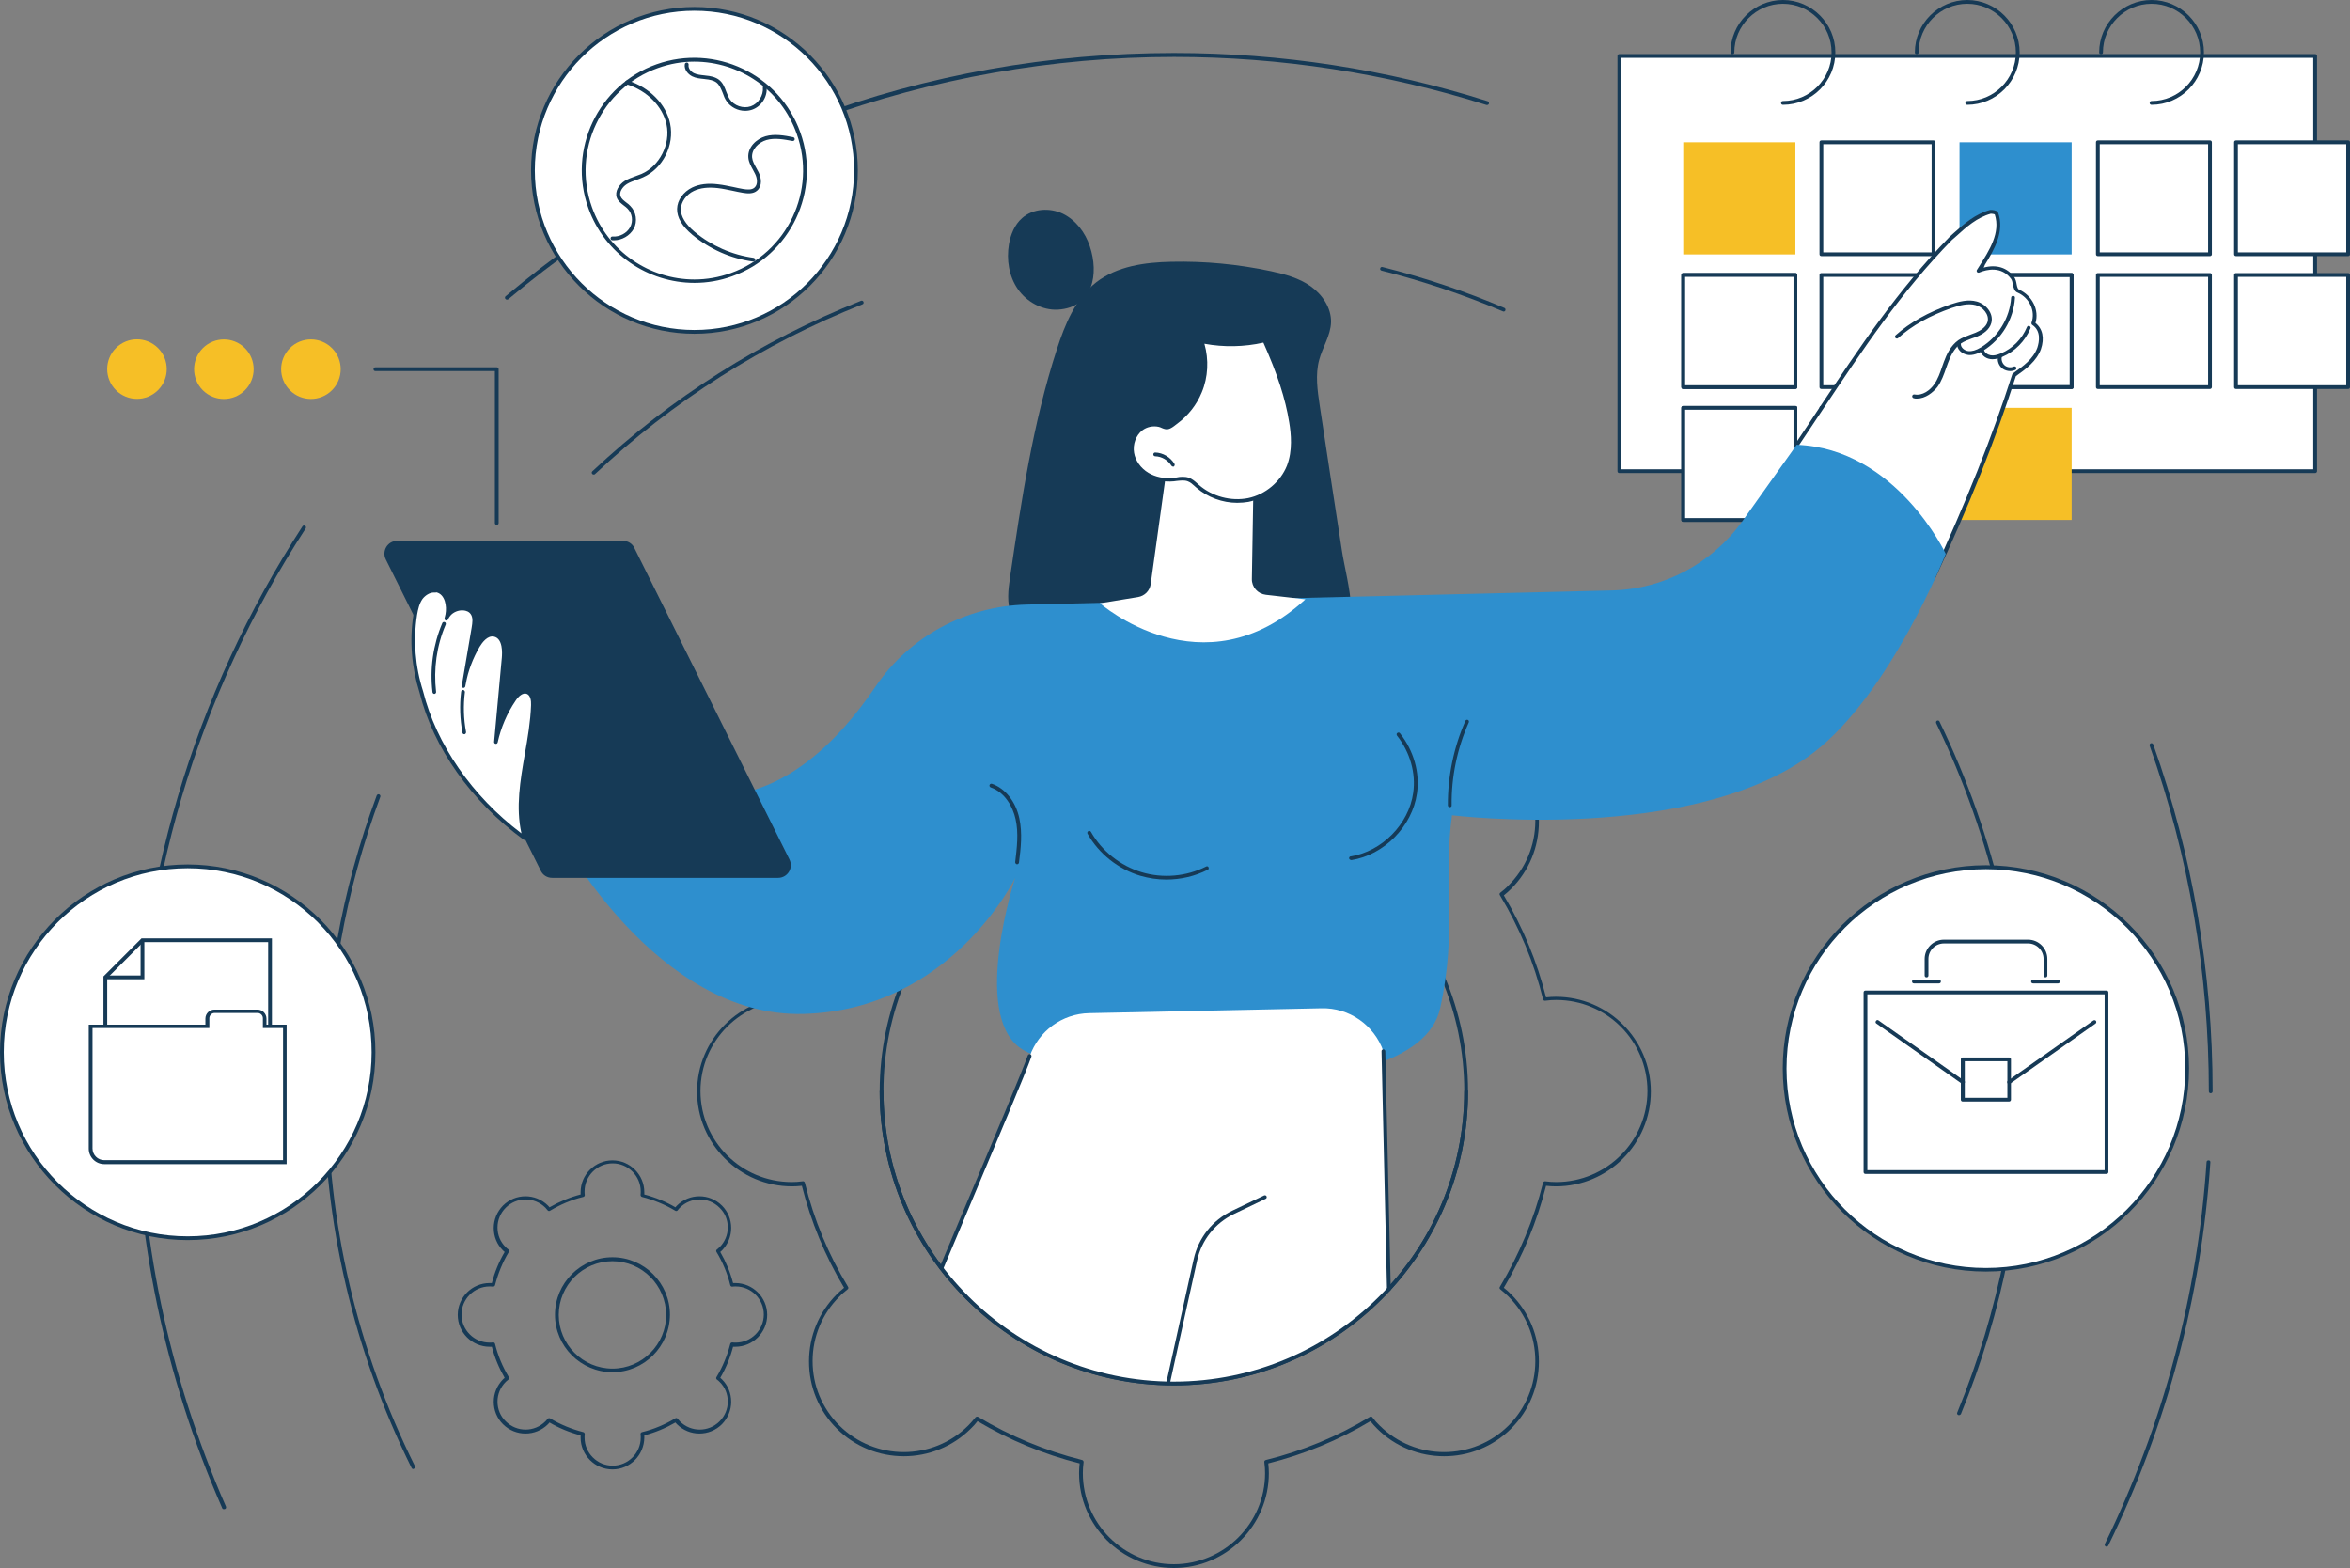<?xml version="1.0" encoding="utf-8"?>
<!-- Generator: Adobe Illustrator 23.0.6, SVG Export Plug-In . SVG Version: 6.00 Build 0)  -->
<svg version="1.1" xmlns="http://www.w3.org/2000/svg" xmlns:xlink="http://www.w3.org/1999/xlink" x="0px" y="0px"
	 viewBox="0 0 1247 832" style="enable-background:new 0 0 1247 832;" xml:space="preserve">
<rect x="0" y="0" width="1247" height="832" fill="#808080" stroke="none"/>
<style type="text/css">
	.st0{fill:#163A56;}
	.st1{fill:#F6BF26;}
	.st2{fill:#FFFFFF;}
	.st3{fill:#2E8FCE;}
</style>
<g id="Background">
</g>
<g id="Illustration">
	<g id="Discipline">
		<path class="st0" d="M325,779.7c-9.3,0-16.9-7.6-16.9-16.9c0-0.4,0-0.8,0-1.2c-5.8-1.5-11.4-3.8-16.5-6.8
			c-0.3,0.3-0.5,0.6-0.8,0.9c-6.6,6.6-17.3,6.6-23.9,0c-3.2-3.2-4.9-7.4-4.9-11.9c0-4.5,1.8-8.7,4.9-11.9c0.3-0.3,0.5-0.5,0.9-0.8
			c-3-5.2-5.3-10.7-6.8-16.5c-0.4,0-0.8,0-1.2,0c-9.3,0-16.9-7.6-16.9-16.9c0-9.3,7.6-16.9,16.9-16.9c0.4,0,0.8,0,1.2,0
			c1.5-5.8,3.8-11.4,6.8-16.5c-0.3-0.3-0.6-0.5-0.9-0.8c-3.2-3.2-4.9-7.4-4.9-11.9c0-4.5,1.8-8.7,4.9-11.9c6.6-6.6,17.3-6.6,23.9,0
			c0.3,0.3,0.5,0.5,0.8,0.9c5.2-3,10.7-5.3,16.5-6.8c0-0.4,0-0.8,0-1.2c0-9.3,7.6-16.9,16.9-16.9c9.3,0,16.9,7.6,16.9,16.9
			c0,0.4,0,0.8,0,1.2c5.8,1.5,11.4,3.8,16.5,6.8c0.3-0.3,0.5-0.6,0.8-0.9c6.6-6.6,17.3-6.6,23.9,0c3.2,3.2,4.9,7.4,4.9,11.9
			c0,4.5-1.8,8.7-4.9,11.9c-0.3,0.3-0.5,0.5-0.9,0.8c3,5.2,5.3,10.7,6.8,16.5c0.4,0,0.8,0,1.2,0c9.3,0,16.9,7.6,16.9,16.9
			c0,9.3-7.6,16.9-16.9,16.9c-0.4,0-0.8,0-1.2,0c-1.5,5.8-3.8,11.4-6.8,16.5c0.3,0.3,0.6,0.5,0.9,0.8c3.2,3.2,4.9,7.4,4.9,11.9
			c0,4.5-1.8,8.7-4.9,11.9c-6.6,6.6-17.3,6.6-23.9,0c-0.3-0.3-0.5-0.5-0.8-0.9c-5.2,3-10.7,5.3-16.5,6.8c0,0.4,0,0.8,0,1.2
			C341.8,772.1,334.3,779.7,325,779.7z M291.4,752.5c0.2,0,0.4,0,0.5,0.1c5.5,3.3,11.4,5.7,17.6,7.3c0.5,0.1,0.8,0.6,0.8,1.1
			c-0.1,0.7-0.1,1.3-0.1,1.8c0,8.2,6.7,14.9,14.9,14.9c8.2,0,14.9-6.7,14.9-14.9c0-0.5,0-1.1-0.1-1.8c-0.1-0.5,0.3-1,0.8-1.1
			c6.2-1.5,12.1-4,17.6-7.3c0.4-0.3,1-0.2,1.3,0.2c0.4,0.5,0.8,1,1.2,1.4c5.8,5.8,15.2,5.8,21,0c2.8-2.8,4.4-6.5,4.4-10.5
			c0-4-1.5-7.7-4.4-10.5c-0.4-0.4-0.8-0.8-1.4-1.2c-0.4-0.3-0.5-0.9-0.2-1.3c3.3-5.5,5.7-11.4,7.3-17.6c0.1-0.5,0.6-0.8,1.1-0.8
			c0.7,0.1,1.3,0.1,1.8,0.1c8.2,0,14.9-6.7,14.9-14.9c0-8.2-6.7-14.9-14.9-14.9c-0.5,0-1.1,0-1.8,0.1c-0.5,0.1-1-0.3-1.1-0.8
			c-1.5-6.2-4-12.1-7.3-17.6c-0.3-0.4-0.2-1,0.2-1.3c0.5-0.4,1-0.8,1.4-1.2c2.8-2.8,4.4-6.5,4.4-10.5c0-4-1.5-7.7-4.4-10.5
			c-5.8-5.8-15.2-5.8-21,0c-0.4,0.4-0.8,0.8-1.2,1.4c-0.3,0.4-0.9,0.5-1.3,0.2c-5.5-3.3-11.4-5.7-17.6-7.3c-0.5-0.1-0.8-0.6-0.8-1.1
			c0.1-0.7,0.1-1.3,0.1-1.8c0-8.2-6.7-14.9-14.9-14.9c-8.2,0-14.9,6.7-14.9,14.9c0,0.5,0,1.1,0.1,1.8c0.1,0.5-0.3,1-0.8,1.1
			c-6.2,1.5-12.1,4-17.6,7.3c-0.4,0.3-1,0.2-1.3-0.2c-0.4-0.5-0.8-1-1.2-1.4c-5.8-5.8-15.2-5.8-21,0c-2.8,2.8-4.4,6.5-4.4,10.5
			c0,4,1.5,7.7,4.4,10.5c0.4,0.4,0.8,0.8,1.4,1.2c0.4,0.3,0.5,0.9,0.2,1.3c-3.3,5.5-5.7,11.4-7.3,17.6c-0.1,0.5-0.6,0.8-1.1,0.8
			c-0.7-0.1-1.3-0.1-1.8-0.1c-8.2,0-14.9,6.7-14.9,14.9c0,8.2,6.7,14.9,14.9,14.9c0.5,0,1.1,0,1.8-0.1c0.5-0.1,1,0.3,1.1,0.8
			c1.5,6.2,4,12.1,7.3,17.6c0.3,0.4,0.2,1-0.2,1.3c-0.5,0.4-1,0.8-1.4,1.2c-2.8,2.8-4.4,6.5-4.4,10.5c0,4,1.5,7.7,4.4,10.5
			c5.8,5.8,15.2,5.8,21,0c0.4-0.4,0.8-0.8,1.2-1.4C290.8,752.6,291.1,752.5,291.4,752.5z M325,728.1c-16.8,0-30.5-13.7-30.5-30.5
			c0-16.8,13.7-30.5,30.5-30.5c16.8,0,30.5,13.7,30.5,30.5C355.4,714.5,341.8,728.1,325,728.1z M325,669.2
			c-15.7,0-28.5,12.8-28.5,28.5c0,15.7,12.8,28.5,28.5,28.5c15.7,0,28.5-12.8,28.5-28.5C353.4,682,340.7,669.2,325,669.2z"/>
		<g>
			<g>
				<path class="st0" d="M263.6,278.5c-0.6,0-1-0.4-1-1v-80.6h-63.4c-0.6,0-1-0.4-1-1c0-0.6,0.4-1,1-1h64.4c0.6,0,1,0.4,1,1v81.6
					C264.6,278.1,264.2,278.5,263.6,278.5z"/>
			</g>
			<g>
				
					<ellipse transform="matrix(0.707 -0.707 0.707 0.707 -117.215 108.742)" class="st1" cx="72.7" cy="195.9" rx="15.8" ry="15.8"/>
				
					<ellipse transform="matrix(0.707 -0.707 0.707 0.707 -103.691 141.393)" class="st1" cx="118.8" cy="195.9" rx="15.8" ry="15.8"/>
				
					<ellipse transform="matrix(0.707 -0.707 0.707 0.707 -90.167 174.043)" class="st1" cx="165" cy="195.9" rx="15.8" ry="15.8"/>
			</g>
		</g>
		<g>
			<path class="st0" d="M1039.5,750.9c-0.1,0-0.3,0-0.4-0.1c-0.5-0.2-0.8-0.8-0.5-1.3c22.2-54.1,33.5-111.4,33.5-170.4
				c0-68.5-15-134.2-44.7-195.4c-0.2-0.5,0-1.1,0.5-1.3c0.5-0.2,1.1,0,1.3,0.5c29.8,61.5,44.9,127.5,44.9,196.3
				c0,59.2-11.3,116.8-33.6,171.2C1040.3,750.6,1039.9,750.9,1039.5,750.9z"/>
			<path class="st0" d="M797.9,165.3c-0.1,0-0.3,0-0.4-0.1c-20.8-8.8-42.5-16.1-64.4-21.6c-0.5-0.1-0.9-0.7-0.7-1.2
				c0.1-0.5,0.7-0.9,1.2-0.7c22,5.5,43.8,12.8,64.7,21.7c0.5,0.2,0.7,0.8,0.5,1.3C798.7,165.1,798.3,165.3,797.9,165.3z"/>
			<path class="st0" d="M315,251.8c-0.3,0-0.5-0.1-0.7-0.3c-0.4-0.4-0.4-1,0-1.4C356,211,404,180.6,456.9,159.6
				c0.5-0.2,1.1,0,1.3,0.6c0.2,0.5,0,1.1-0.6,1.3c-52.7,20.9-100.4,51.2-141.9,90.1C315.5,251.8,315.3,251.8,315,251.8z"/>
			<path class="st0" d="M219.3,779.5c-0.4,0-0.7-0.2-0.9-0.6c-30.9-62.4-46.6-129.7-46.6-199.8c0-54,9.4-106.8,28.1-157
				c0.2-0.5,0.8-0.8,1.3-0.6c0.5,0.2,0.8,0.8,0.6,1.3c-18.5,49.9-28,102.5-28,156.3c0,69.9,15.6,136.8,46.4,198.9
				c0.2,0.5,0,1.1-0.5,1.3C219.6,779.4,219.4,779.5,219.3,779.5z"/>
			<path class="st0" d="M269,159c-0.3,0-0.6-0.1-0.8-0.4c-0.4-0.4-0.3-1.1,0.1-1.4C317,116.3,371.7,84.4,431,62.4
				c61.3-22.8,125.9-34.3,192-34.3c56.8,0,112.8,8.6,166.4,25.6c0.5,0.2,0.8,0.7,0.7,1.3c-0.2,0.5-0.7,0.8-1.3,0.7
				c-53.4-16.9-109.2-25.5-165.8-25.5c-129.1,0-254.6,45.7-353.3,128.6C269.5,158.9,269.3,159,269,159z"/>
			<path class="st0" d="M118.8,800.8c-0.4,0-0.8-0.2-0.9-0.6C87.3,730.3,71.8,656,71.8,579.1c0-106.9,30.7-210.6,88.7-299.8
				c0.3-0.5,0.9-0.6,1.4-0.3c0.5,0.3,0.6,0.9,0.3,1.4c-57.8,88.9-88.3,192.2-88.3,298.7c0,76.6,15.5,150.7,46,220.3
				c0.2,0.5,0,1.1-0.5,1.3C119.1,800.7,119,800.8,118.8,800.8z"/>
			<path class="st0" d="M1117.8,820.7c-0.1,0-0.3,0-0.4-0.1c-0.5-0.2-0.7-0.8-0.5-1.3c31-63.6,49.2-131.8,54-202.7
				c0-0.6,0.5-0.9,1.1-0.9c0.6,0,1,0.5,0.9,1.1c-4.8,71.1-23,139.6-54.2,203.4C1118.5,820.5,1118.2,820.7,1117.8,820.7z"/>
			<path class="st0" d="M1173.1,580.1c-0.6,0-1-0.4-1-1c0-62.9-10.6-124.7-31.4-183.4c-0.2-0.5,0.1-1.1,0.6-1.3
				c0.5-0.2,1.1,0.1,1.3,0.6c20.9,59,31.5,120.9,31.5,184.1C1174.1,579.6,1173.7,580.1,1173.1,580.1z"/>
		</g>
		<g>
			<g>
				<circle class="st2" cx="368.5" cy="90.4" r="85.7"/>
				<path class="st0" d="M368.5,177.1c-47.8,0-86.7-38.9-86.7-86.7s38.9-86.7,86.7-86.7c47.8,0,86.7,38.9,86.7,86.7
					S416.3,177.1,368.5,177.1z M368.5,5.7c-46.7,0-84.7,38-84.7,84.7c0,46.7,38,84.7,84.7,84.7c46.7,0,84.7-38,84.7-84.7
					C453.2,43.7,415.2,5.7,368.5,5.7z"/>
			</g>
			<g>
				<g>
					
						<ellipse transform="matrix(0.286 -0.958 0.958 0.286 176.596 417.712)" class="st2" cx="368.5" cy="90.4" rx="58.7" ry="58.7"/>
					<path class="st0" d="M368.5,150.1c-24.6,0-47.6-15.3-56.3-39.7c-11.1-31,5.2-65.3,36.2-76.3c31-11,65.3,5.2,76.3,36.2
						c11.1,31-5.2,65.3-36.2,76.3C381.9,149,375.2,150.1,368.5,150.1z M368.4,32.7c-6.4,0-12.9,1.1-19.3,3.4
						c-30,10.7-45.7,43.8-35,73.8c8.4,23.6,30.7,38.4,54.4,38.4c6.4,0,12.9-1.1,19.3-3.4c30-10.7,45.7-43.8,35-73.8
						C414.5,47.4,392.2,32.7,368.4,32.7z"/>
				</g>
				<path class="st0" d="M325.8,127.5c-0.3,0-0.6,0-0.9,0c-0.5,0-1-0.5-0.9-1.1c0-0.5,0.5-1,1.1-0.9c3.7,0.3,7.6-1.8,9.3-5
					c1.7-3.2,1.1-7.3-1.4-9.8c-0.6-0.6-1.2-1.1-1.9-1.6c-1.5-1.2-3.1-2.3-3.8-4.2c-1.2-3.3,1.2-7,4.2-8.9c1.8-1.1,3.8-1.8,5.7-2.5
					c1.1-0.4,2.2-0.8,3.2-1.2c9.6-4.2,15.5-15.8,13.3-26.2c-2-9.6-10.3-18-21.2-21.4c-0.5-0.2-0.8-0.7-0.7-1.3
					c0.2-0.5,0.7-0.8,1.3-0.7c11.5,3.6,20.4,12.6,22.5,22.9c2.4,11.4-3.9,23.9-14.4,28.5c-1.1,0.5-2.2,0.9-3.3,1.3
					c-1.9,0.7-3.7,1.3-5.3,2.3c-2.2,1.4-4.2,4.2-3.3,6.5c0.5,1.3,1.8,2.3,3.1,3.3c0.7,0.5,1.5,1.1,2.1,1.8c3.1,3.1,3.9,8.2,1.8,12.1
					C334.2,125.1,330,127.5,325.8,127.5z"/>
				<path class="st0" d="M399.7,138.8c0,0-0.1,0-0.1,0c-11.8-1.6-23-6.6-32.2-14.2c-5.5-4.6-8.2-9.2-8.1-13.8c0.1-4.6,3.3-9,8-11.3
					c3.7-1.8,8.3-2.4,13.8-1.7c2.7,0.3,5.4,0.9,7.9,1.4c1.8,0.4,3.6,0.8,5.4,1.1c2,0.3,4.5,0.6,6-0.8c1.8-1.6,1.5-4.8,0.3-7.2
					c-0.4-0.8-0.8-1.5-1.2-2.3c-1.1-2-2.2-4-2.4-6.3c-0.5-5.6,4.3-10,9.1-11.4c4.9-1.4,10.2-0.4,14.7,0.5c0.5,0.1,0.9,0.6,0.8,1.2
					c-0.1,0.5-0.6,0.9-1.2,0.8c-4.4-0.8-9.3-1.8-13.8-0.5c-4.1,1.2-8,4.9-7.6,9.3c0.2,1.9,1.2,3.7,2.2,5.5c0.4,0.8,0.9,1.6,1.3,2.4
					c1.4,2.9,2,7.1-0.8,9.6c-2.1,1.9-5.2,1.6-7.6,1.2c-1.8-0.3-3.7-0.7-5.5-1.1c-2.5-0.5-5.2-1.1-7.8-1.4c-5.1-0.6-9.3-0.1-12.7,1.5
					c-4,1.9-6.8,5.8-6.9,9.6c-0.1,3.9,2.4,8,7.4,12.2c8.8,7.3,19.9,12.2,31.2,13.7c0.5,0.1,0.9,0.6,0.9,1.1
					C400.7,138.4,400.2,138.8,399.7,138.8z"/>
				<path class="st0" d="M395.4,58.8c-3.9,0-7.7-1.9-9.9-5.2c-0.9-1.3-1.5-2.8-2-4.3c-0.9-2.2-1.7-4.2-3.3-5.5
					c-1.6-1.2-3.8-1.6-5.9-1.8l-0.7-0.1c-2.1-0.2-4.3-0.4-6.3-1.4c-2.2-1.1-4.4-3.6-3.9-6.5c0.1-0.5,0.6-0.9,1.2-0.8
					c0.5,0.1,0.9,0.6,0.8,1.2c-0.3,1.8,1.2,3.6,2.8,4.4c1.7,0.8,3.6,1,5.6,1.2l0.7,0.1c2.4,0.2,5,0.7,7,2.2c2.1,1.6,3,4,3.9,6.4
					c0.6,1.4,1.1,2.8,1.8,3.9c2.3,3.5,7.2,5.2,11.2,3.8c4-1.4,6.8-5.8,6.4-10c-0.1-0.5,0.4-1,0.9-1.1c0.5-0.1,1,0.4,1.1,0.9
					c0.5,5.2-2.8,10.3-7.7,12C397.9,58.6,396.7,58.8,395.4,58.8z"/>
			</g>
		</g>
		<g>
			<g>
				<circle class="st2" cx="1053.8" cy="567" r="106.8"/>
				<path class="st0" d="M1053.8,674.7c-59.4,0-107.8-48.3-107.8-107.8c0-59.4,48.3-107.8,107.8-107.8
					c59.4,0,107.8,48.3,107.8,107.8C1161.6,626.4,1113.3,674.7,1053.8,674.7z M1053.8,461.2c-58.3,0-105.8,47.4-105.8,105.8
					c0,58.3,47.4,105.8,105.8,105.8c58.3,0,105.8-47.4,105.8-105.8C1159.6,508.7,1112.2,461.2,1053.8,461.2z"/>
			</g>
			<g>
				<path class="st0" d="M1117.8,622.9H989.9c-0.6,0-1-0.4-1-1v-95.3c0-0.6,0.4-1,1-1h127.9c0.6,0,1,0.4,1,1v95.3
					C1118.8,622.4,1118.4,622.9,1117.8,622.9z M990.9,620.9h125.9v-93.3H990.9V620.9z"/>
				<g>
					<path class="st0" d="M1066.1,584.5h-24.6c-0.6,0-1-0.4-1-1v-21.4c0-0.6,0.4-1,1-1h24.6c0.6,0,1,0.4,1,1v21.4
						C1067.1,584,1066.7,584.5,1066.1,584.5z M1042.6,582.5h22.6v-19.4h-22.6V582.5z"/>
					<path class="st0" d="M1041.6,575.2c-0.2,0-0.4-0.1-0.6-0.2l-45.3-31.9c-0.5-0.3-0.6-0.9-0.2-1.4c0.3-0.5,0.9-0.6,1.4-0.2
						l45.3,31.9c0.5,0.3,0.6,0.9,0.2,1.4C1042.2,575.1,1041.9,575.2,1041.6,575.2z"/>
					<path class="st0" d="M1066.1,575.2c-0.3,0-0.6-0.1-0.8-0.4c-0.3-0.5-0.2-1.1,0.2-1.4l45.3-31.9c0.5-0.3,1.1-0.2,1.4,0.2
						c0.3,0.5,0.2,1.1-0.2,1.4l-45.3,31.9C1066.5,575.2,1066.3,575.2,1066.1,575.2z"/>
				</g>
				<g>
					<path class="st0" d="M1085.4,518.6c-0.6,0-1-0.4-1-1v-8.8c0-4.5-3.7-8.2-8.2-8.2h-44.7c-4.5,0-8.2,3.7-8.2,8.2v8.8
						c0,0.6-0.4,1-1,1c-0.6,0-1-0.4-1-1v-8.8c0-5.6,4.6-10.2,10.2-10.2h44.7c5.6,0,10.2,4.6,10.2,10.2v8.8
						C1086.4,518.2,1086,518.6,1085.4,518.6z"/>
					<path class="st0" d="M1092.1,521.8h-13.3c-0.6,0-1-0.4-1-1c0-0.6,0.4-1,1-1h13.3c0.6,0,1,0.4,1,1
						C1093.1,521.4,1092.6,521.8,1092.1,521.8z"/>
					<path class="st0" d="M1028.9,521.8h-13.3c-0.6,0-1-0.4-1-1c0-0.6,0.4-1,1-1h13.3c0.6,0,1,0.4,1,1
						C1029.9,521.4,1029.5,521.8,1028.9,521.8z"/>
				</g>
			</g>
		</g>
		<g>
			<g>
				<rect x="859.3" y="29.7" class="st2" width="369.2" height="220.3"/>
				<path class="st0" d="M1228.5,251H859.3c-0.6,0-1-0.4-1-1V29.7c0-0.6,0.4-1,1-1h369.2c0.6,0,1,0.4,1,1V250
					C1229.5,250.5,1229.1,251,1228.5,251z M860.3,249h367.2V30.7H860.3V249z"/>
			</g>
			<path class="st0" d="M946.1,55.6c-0.6,0-1-0.4-1-1c0-0.6,0.4-1,1-1c14.2,0,25.8-11.6,25.8-25.8c0-14.2-11.6-25.8-25.8-25.8
				c-14.2,0-25.8,11.6-25.8,25.8c0,0.6-0.4,1-1,1s-1-0.4-1-1c0-15.3,12.5-27.8,27.8-27.8s27.8,12.5,27.8,27.8S961.5,55.6,946.1,55.6
				z"/>
			<path class="st0" d="M1043.9,55.6c-0.6,0-1-0.4-1-1c0-0.6,0.4-1,1-1c14.2,0,25.8-11.6,25.8-25.8c0-14.2-11.6-25.8-25.8-25.8
				s-25.8,11.6-25.8,25.8c0,0.6-0.4,1-1,1c-0.6,0-1-0.4-1-1c0-15.3,12.5-27.8,27.8-27.8s27.8,12.5,27.8,27.8
				S1059.2,55.6,1043.9,55.6z"/>
			<path class="st0" d="M1141.7,55.6c-0.6,0-1-0.4-1-1c0-0.6,0.4-1,1-1c14.2,0,25.8-11.6,25.8-25.8c0-14.2-11.6-25.8-25.8-25.8
				c-14.2,0-25.8,11.6-25.8,25.8c0,0.6-0.4,1-1,1s-1-0.4-1-1c0-15.3,12.5-27.8,27.8-27.8c15.3,0,27.8,12.5,27.8,27.8
				S1157,55.6,1141.7,55.6z"/>
			<g>
				<rect x="893.2" y="75.5" class="st1" width="59.5" height="59.5"/>
				<g>
					<rect x="966.5" y="75.5" class="st2" width="59.5" height="59.5"/>
					<path class="st0" d="M1026,135.9h-59.5c-0.6,0-1-0.4-1-1V75.5c0-0.6,0.4-1,1-1h59.5c0.6,0,1,0.4,1,1v59.5
						C1027,135.5,1026.6,135.9,1026,135.9z M967.5,133.9h57.5V76.5h-57.5V133.9z"/>
				</g>
				<rect x="1039.8" y="75.5" class="st3" width="59.5" height="59.5"/>
				<g>
					<rect x="1113.2" y="75.5" class="st2" width="59.5" height="59.5"/>
					<path class="st0" d="M1172.7,135.9h-59.5c-0.6,0-1-0.4-1-1V75.5c0-0.6,0.4-1,1-1h59.5c0.6,0,1,0.4,1,1v59.5
						C1173.7,135.5,1173.2,135.9,1172.7,135.9z M1114.2,133.9h57.5V76.5h-57.5V133.9z"/>
				</g>
				<g>
					<rect x="1186.5" y="75.5" class="st2" width="59.5" height="59.5"/>
					<path class="st0" d="M1246,135.9h-59.5c-0.6,0-1-0.4-1-1V75.5c0-0.6,0.4-1,1-1h59.5c0.6,0,1,0.4,1,1v59.5
						C1247,135.5,1246.6,135.9,1246,135.9z M1187.5,133.9h57.5V76.5h-57.5V133.9z"/>
				</g>
			</g>
			<g>
				<path class="st0" d="M952.7,206.4h-59.5c-0.6,0-1-0.4-1-1v-59.5c0-0.6,0.4-1,1-1h59.5c0.6,0,1,0.4,1,1v59.5
					C953.7,206,953.2,206.4,952.7,206.4z M894.2,204.4h57.5v-57.5h-57.5V204.4z"/>
				<g>
					<rect x="893.2" y="145.9" class="st2" width="59.5" height="59.5"/>
					<path class="st0" d="M952.7,206.4h-59.5c-0.6,0-1-0.4-1-1v-59.5c0-0.6,0.4-1,1-1h59.5c0.6,0,1,0.4,1,1v59.5
						C953.7,206,953.2,206.4,952.7,206.4z M894.2,204.4h57.5v-57.5h-57.5V204.4z"/>
				</g>
				<g>
					<rect x="966.5" y="145.9" class="st2" width="59.5" height="59.5"/>
					<path class="st0" d="M1026,206.4h-59.5c-0.6,0-1-0.4-1-1v-59.5c0-0.6,0.4-1,1-1h59.5c0.6,0,1,0.4,1,1v59.5
						C1027,206,1026.6,206.4,1026,206.4z M967.5,204.4h57.5v-57.5h-57.5V204.4z"/>
				</g>
				<g>
					<rect x="1039.8" y="145.9" class="st2" width="59.5" height="59.5"/>
					<path class="st0" d="M1099.3,206.4h-59.5c-0.6,0-1-0.4-1-1v-59.5c0-0.6,0.4-1,1-1h59.5c0.6,0,1,0.4,1,1v59.5
						C1100.3,206,1099.9,206.4,1099.3,206.4z M1040.8,204.4h57.5v-57.5h-57.5V204.4z"/>
				</g>
			</g>
			<g>
				<path class="st0" d="M1099.3,206.4h-59.5c-0.6,0-1-0.4-1-1v-59.5c0-0.6,0.4-1,1-1h59.5c0.6,0,1,0.4,1,1v59.5
					C1100.3,206,1099.9,206.4,1099.3,206.4z M1040.8,204.4h57.5v-57.5h-57.5V204.4z"/>
				<g>
					<rect x="1113.2" y="145.9" class="st2" width="59.5" height="59.5"/>
					<path class="st0" d="M1172.7,206.4h-59.5c-0.6,0-1-0.4-1-1v-59.5c0-0.6,0.4-1,1-1h59.5c0.6,0,1,0.4,1,1v59.5
						C1173.7,206,1173.2,206.4,1172.7,206.4z M1114.2,204.4h57.5v-57.5h-57.5V204.4z"/>
				</g>
				<g>
					<rect x="1186.5" y="145.9" class="st2" width="59.5" height="59.5"/>
					<path class="st0" d="M1246,206.4h-59.5c-0.6,0-1-0.4-1-1v-59.5c0-0.6,0.4-1,1-1h59.5c0.6,0,1,0.4,1,1v59.5
						C1247,206,1246.6,206.4,1246,206.4z M1187.5,204.4h57.5v-57.5h-57.5V204.4z"/>
				</g>
			</g>
			<g>
				<g>
					<rect x="893.2" y="216.4" class="st2" width="59.5" height="59.5"/>
					<path class="st0" d="M952.7,276.9h-59.5c-0.6,0-1-0.4-1-1v-59.5c0-0.6,0.4-1,1-1h59.5c0.6,0,1,0.4,1,1v59.5
						C953.7,276.5,953.2,276.9,952.7,276.9z M894.2,274.9h57.5v-57.5h-57.5V274.9z"/>
				</g>
				<g>
					<rect x="893.2" y="216.4" class="st2" width="59.5" height="59.5"/>
					<path class="st0" d="M952.7,276.9h-59.5c-0.6,0-1-0.4-1-1v-59.5c0-0.6,0.4-1,1-1h59.5c0.6,0,1,0.4,1,1v59.5
						C953.7,276.5,953.2,276.9,952.7,276.9z M894.2,274.9h57.5v-57.5h-57.5V274.9z"/>
				</g>
				<g>
					<rect x="966.5" y="216.4" class="st2" width="59.5" height="59.5"/>
					<path class="st0" d="M1026,276.9h-59.5c-0.6,0-1-0.4-1-1v-59.5c0-0.6,0.4-1,1-1h59.5c0.6,0,1,0.4,1,1v59.5
						C1027,276.5,1026.6,276.9,1026,276.9z M967.5,274.9h57.5v-57.5h-57.5V274.9z"/>
				</g>
				<rect x="1039.8" y="216.4" class="st1" width="59.5" height="59.5"/>
			</g>
		</g>
		<g>
			<path class="st0" d="M622.9,832c-27.8,0-50.3-22.6-50.3-50.3c0-1.6,0.1-3.3,0.3-5.2c-19.1-4.8-37.3-12.4-54.2-22.4
				c-1.2,1.5-2.3,2.8-3.5,3.9c-19.6,19.6-51.6,19.6-71.2,0c-9.5-9.5-14.7-22.1-14.7-35.6c0-13.4,5.2-26.1,14.7-35.6
				c1.1-1.1,2.4-2.3,3.9-3.5c-10.1-16.9-17.6-35.1-22.4-54.1c-1.9,0.2-3.6,0.3-5.2,0.3c-27.8,0-50.4-22.6-50.4-50.3
				s22.6-50.3,50.4-50.3c1.6,0,3.3,0.1,5.2,0.3c4.8-19.1,12.4-37.3,22.4-54.1c-1.5-1.2-2.8-2.3-3.9-3.5
				c-9.5-9.5-14.7-22.1-14.7-35.6c0-13.4,5.2-26.1,14.7-35.6c19.6-19.6,51.6-19.6,71.2,0c1.1,1.1,2.3,2.4,3.5,3.9
				c16.9-10.1,35.1-17.6,54.2-22.4c-0.2-1.9-0.3-3.6-0.3-5.2c0-27.8,22.6-50.3,50.3-50.3c27.8,0,50.4,22.6,50.4,50.3
				c0,1.6-0.1,3.3-0.3,5.2c19.1,4.8,37.3,12.4,54.2,22.4c1.2-1.5,2.3-2.8,3.5-3.9c19.6-19.6,51.6-19.6,71.2,0
				c9.5,9.5,14.7,22.1,14.7,35.6c0,13.4-5.2,26.1-14.7,35.6c-1.1,1.1-2.4,2.3-3.9,3.5c10.1,16.9,17.6,35.1,22.4,54.1
				c1.9-0.2,3.6-0.3,5.2-0.3c27.8,0,50.4,22.6,50.4,50.3s-22.6,50.3-50.4,50.3c-1.6,0-3.3-0.1-5.2-0.3
				c-4.8,19.1-12.4,37.3-22.4,54.1c1.5,1.2,2.8,2.3,3.9,3.5c9.5,9.5,14.7,22.1,14.7,35.6c0,13.4-5.2,26.1-14.7,35.6
				c-19.6,19.6-51.6,19.6-71.2,0c-1.1-1.1-2.3-2.4-3.5-3.9c-16.9,10.1-35.1,17.6-54.2,22.4c0.2,1.9,0.3,3.6,0.3,5.2
				C673.3,809.4,650.7,832,622.9,832z M518.5,751.7c0.2,0,0.4,0,0.5,0.1c17.2,10.3,35.7,18,55.2,22.9c0.5,0.1,0.8,0.6,0.8,1.1
				c-0.3,2.2-0.4,4.1-0.4,5.9c0,26.7,21.7,48.3,48.3,48.3s48.4-21.7,48.4-48.3c0-1.8-0.1-3.7-0.4-5.9c-0.1-0.5,0.3-1,0.8-1.1
				c19.5-4.8,38.1-12.5,55.2-22.9c0.4-0.3,1-0.2,1.3,0.2c1.3,1.7,2.6,3.2,3.9,4.4c18.9,18.8,49.5,18.8,68.4,0
				c9.1-9.1,14.2-21.3,14.2-34.2c0-12.9-5-25-14.2-34.2c-1.3-1.3-2.7-2.5-4.4-3.9c-0.4-0.3-0.5-0.9-0.2-1.3
				c10.3-17.2,18-35.7,22.9-55.2c0.1-0.5,0.6-0.8,1.1-0.8c2.2,0.3,4.1,0.4,5.9,0.4c26.7,0,48.4-21.7,48.4-48.3
				c0-26.7-21.7-48.3-48.4-48.3c-1.8,0-3.7,0.1-5.9,0.4c-0.5,0.1-1-0.3-1.1-0.8c-4.8-19.5-12.5-38-22.9-55.2c-0.3-0.4-0.2-1,0.2-1.3
				c1.7-1.3,3.2-2.6,4.4-3.9c9.1-9.1,14.2-21.3,14.2-34.2c0-12.9-5-25-14.2-34.2c-18.9-18.8-49.5-18.8-68.4,0
				c-1.3,1.3-2.5,2.7-3.9,4.4c-0.3,0.4-0.9,0.5-1.3,0.2c-17.2-10.3-35.7-18-55.2-22.9c-0.5-0.1-0.8-0.6-0.8-1.1
				c0.3-2.2,0.4-4.1,0.4-5.9c0-26.7-21.7-48.3-48.4-48.3s-48.3,21.7-48.3,48.3c0,1.8,0.1,3.7,0.4,5.9c0.1,0.5-0.3,1-0.8,1.1
				c-19.5,4.8-38.1,12.5-55.2,22.9c-0.4,0.3-1,0.2-1.3-0.2c-1.3-1.7-2.6-3.2-3.9-4.4c-18.9-18.8-49.5-18.8-68.4,0
				c-9.1,9.1-14.2,21.3-14.2,34.2c0,12.9,5,25,14.2,34.2c1.3,1.3,2.7,2.5,4.4,3.9c0.4,0.3,0.5,0.9,0.2,1.3
				c-10.3,17.2-18,35.7-22.9,55.2c-0.1,0.5-0.6,0.8-1.1,0.8c-2.2-0.3-4.1-0.4-5.9-0.4c-26.7,0-48.4,21.7-48.4,48.3
				c0,26.7,21.7,48.3,48.4,48.3c1.8,0,3.7-0.1,5.9-0.4c0.5-0.1,1,0.3,1.1,0.8c4.8,19.5,12.5,38.1,22.9,55.2c0.3,0.4,0.2,1-0.2,1.3
				c-1.7,1.4-3.2,2.6-4.4,3.9c-9.1,9.1-14.2,21.3-14.2,34.2c0,12.9,5,25,14.2,34.2c18.9,18.8,49.5,18.8,68.4,0
				c1.3-1.3,2.5-2.7,3.9-4.4C517.9,751.8,518.2,751.7,518.5,751.7z M622.9,735.1c-86,0-156.1-70-156.1-156s70-156,156.1-156
				c86.1,0,156.1,70,156.1,156S709,735.1,622.9,735.1z M622.9,425.1c-84.9,0-154.1,69.1-154.1,154s69.1,154,154.1,154
				S777,664,777,579.1S707.9,425.1,622.9,425.1z"/>
			<g>
				<g>
					<g>
						<path class="st0" d="M578.3,130.7c-2.4-7.3-7.4-13.9-14.3-17.3c-6.9-3.3-15.9-2.8-21.6,2.3c-4,3.5-6.1,8.7-7,13.9
							c-1.4,8.2,0,17,4.7,23.8c4.7,6.8,12.9,11.3,21.2,10.9C580.2,163.2,583.2,145.2,578.3,130.7z"/>
						<path class="st0" d="M700.3,215.2c-1.2-8-2.4-16.4-0.3-24.2c1.8-6.8,6.1-13,6.3-20c0.2-7.6-4.6-14.7-10.8-19.1
							c-6.2-4.4-13.7-6.4-21.1-8c-17.4-3.7-35.1-5.4-52.9-5c-14,0.3-28.7,2.3-39.8,10.9c-11,8.6-16.6,22.3-20.9,35.6
							c-12.7,39.1-18.8,80.1-24.8,120.8c-1,6.7-1.9,13.8,0.7,20c3.6,8.8,13.2,13.4,22.1,16.7c37.7,13.6,78.6,16.1,118.6,13.6
							c9.7-0.6,19.9-1.6,28.1-6.8c19.3-12.1,9.2-39.9,6.5-58C708,266.2,704.2,240.7,700.3,215.2z"/>
					</g>
				</g>
				<g>
					<g>
						<path class="st2" d="M956,252.8c7,12.2,15,23.8,24.4,34.2c5,5.5,10.2,10.7,16,15.4c5.6,4.6,11.7,8.6,17.9,12.3
							c1.7,1,3.4,2,5.1,3c31.3-59.3,48.9-118.5,48.9-118.5c24.9-18,10.5-27.4,10.5-27.4c3.9-15.6-8.7-16.9-8.7-16.9
							c-3.7-18.8-20.4-11-20.4-11c13.6-20,20.3-52.8-19.3-11.8c-23.5,24.2-53.6,69.2-80.6,109.3C951.8,245.1,953.9,249,956,252.8z"
							/>
						<path class="st0" d="M1022,313.9c-0.1,0-0.2,0-0.2,0c-0.5-0.1-0.9-0.7-0.7-1.2c0.6-2.2,1.6-3.7,2.8-5.3c0.4-0.5,0.7-1,1.1-1.5
							c18.1-38.9,32.1-74,42.8-107.3c0.1-0.2,0.2-0.4,0.4-0.5c5.5-3.9,10.7-7.6,12.9-13.6c1-3.1,2.1-8.9-2.7-12.1
							c-0.4-0.3-0.5-0.7-0.4-1.2c2.2-6-1-13.1-7.3-15.9c-1.8-0.6-2.2-2.6-2.6-4.4c-0.2-1.1-0.4-2.2-1-3c-5.1-6.7-12.7-5-16.8-3.3
							c-0.1,0-0.2,0.1-0.3,0.1c0,0,0,0,0,0c0,0,0,0,0,0c0,0,0,0,0,0c0,0,0,0,0,0s0,0,0,0c0,0,0,0,0,0c0,0,0,0,0,0c0,0,0,0,0,0
							c0,0,0,0,0,0c-0.1,0-0.2,0-0.3,0c0,0,0,0,0,0s0,0,0,0c0,0,0,0,0,0c0,0,0,0,0,0c-0.1,0-0.3-0.1-0.4-0.2c0,0,0,0,0,0
							c0,0,0,0,0,0c0,0,0,0,0,0c0,0,0,0,0,0c0,0,0,0,0,0c0,0,0,0,0,0c0,0,0,0,0,0c-0.1,0-0.1-0.1-0.2-0.1c0,0,0,0,0,0c0,0,0,0,0,0
							c0,0,0,0,0,0c-0.1-0.1-0.1-0.1-0.1-0.2c0,0,0,0,0,0c0,0,0,0,0,0c0,0,0,0,0,0c0,0,0,0,0,0c0,0,0,0,0,0c0,0,0,0,0,0c0,0,0,0,0,0
							c0,0,0,0,0,0c0-0.1-0.1-0.2-0.1-0.3c0,0,0,0,0,0c0,0,0,0,0,0c0,0,0,0,0,0c0,0,0,0,0,0c0,0,0,0,0,0c0,0,0,0,0,0c0,0,0,0,0,0
							c0,0,0,0,0,0c0,0,0,0,0,0c0,0,0,0,0,0c0,0,0,0,0,0c0,0,0,0,0,0c0,0,0,0,0,0c0,0,0,0,0,0c0-0.1,0-0.2,0-0.3c0,0,0,0,0,0
							c0,0,0,0,0,0c0,0,0,0,0,0c0,0,0,0,0,0c0,0,0,0,0,0c0,0,0,0,0,0c0,0,0,0,0,0c0,0,0,0,0,0c0,0,0,0,0,0c0,0,0,0,0,0
							c0-0.1,0.1-0.2,0.1-0.3c0.4-0.6,0.8-1.2,1.2-1.9c5.4-8.5,11.5-18,8.3-27.6c-0.5-0.3-1.6-0.4-2.1-0.4c-7.3,2-12.9,7-18.3,11.9
							c-0.7,0.6-1.4,1.3-2.2,1.9c-27.3,27.9-47.6,58.5-69.2,90.9c-4.1,6.1-8.2,12.4-12.4,18.6c-0.3,0.5-0.9,0.6-1.4,0.3
							c-0.5-0.3-0.6-0.9-0.3-1.4c4.2-6.2,8.4-12.5,12.4-18.6c21.6-32.5,42-63.1,69.5-91.3c0.8-0.7,1.5-1.3,2.2-2
							c5.6-5,11.5-10.2,19.3-12.3c0.1,0,0.2,0,0.3,0c0.9,0,2.8,0,3.8,1.1c0.1,0.1,0.2,0.2,0.2,0.4c3.5,9.8-2,19.5-7.1,27.7
							c0,0.3-0.3,0.8-0.6,1.4c6.7-1.8,12.4-0.1,16.2,5c0.8,1.2,1.1,2.6,1.3,3.8c0.3,1.6,0.6,2.6,1.3,2.9c7,3.1,10.8,10.9,8.7,17.7
							c3.8,3,4.9,8,2.9,13.9c-2.4,6.4-7.9,10.5-13.3,14.3c-10.7,33.4-24.7,68.5-42.8,107.3c0,0,0,0.1-0.1,0.1
							c-0.4,0.6-0.8,1.1-1.2,1.7c-1.1,1.5-2,2.8-2.5,4.6C1022.8,313.6,1022.4,313.9,1022,313.9z"/>
						<path class="st0" d="M1017.2,211.5c-0.6,0-1.1,0-1.7-0.2c-0.5-0.1-0.9-0.6-0.8-1.2c0.1-0.5,0.6-0.9,1.2-0.8
							c4.3,0.8,8.3-2.3,10.4-5.3c2-2.8,3.2-6.2,4.3-9.5c0.3-0.9,0.6-1.7,0.9-2.5c1.4-3.9,3.6-8.6,7.7-11.5c1.9-1.3,4.2-2.1,6.3-2.9
							c0.9-0.3,1.9-0.7,2.9-1.1c2.4-1,5.5-2.9,6.3-5.8c1-3.8-2.5-7.8-6.3-8.8c-4.1-1.1-8.5,0.1-12.7,1.5c-11.5,4-21.1,9.3-28.5,16
							c-0.4,0.4-1,0.3-1.4-0.1c-0.4-0.4-0.3-1,0.1-1.4c7.6-6.8,17.4-12.3,29.2-16.4c4.5-1.5,9.3-2.8,13.9-1.5
							c4.7,1.3,9,6.2,7.7,11.3c-1,3.8-4.6,6-7.4,7.2c-1,0.4-2,0.8-3,1.1c-2.1,0.8-4.1,1.5-5.8,2.7c-3.6,2.5-5.6,6.9-6.9,10.5
							c-0.3,0.8-0.6,1.7-0.9,2.5c-1.2,3.4-2.4,6.9-4.6,10C1025.7,208.3,1021.7,211.5,1017.2,211.5z"/>
						<path class="st0" d="M1045.2,188.4c-0.3,0-0.6,0-1-0.1c-3-0.4-6-2.9-5.7-6.2c0-0.5,0.5-1,1.1-0.9c0.6,0,1,0.5,0.9,1.1
							c-0.2,2.1,2,3.8,4,4c1.9,0.2,4-0.4,6.7-2c9.2-5.6,15.3-15.7,16-26.4c0-0.5,0.5-1,1.1-0.9c0.6,0,1,0.5,0.9,1.1
							c-0.7,11.4-7.2,22.1-16.9,28C1050.5,187.1,1048,188.4,1045.2,188.4z"/>
						<path class="st0" d="M1057.4,190.6c-0.5,0-0.9,0-1.4-0.1c-2.7-0.4-4.8-2.4-5.3-4.7c-0.1-0.5,0.3-1.1,0.8-1.2
							c0.6-0.1,1.1,0.3,1.2,0.8c0.3,1.7,2,2.8,3.6,3.1c1.6,0.3,3.3-0.1,5.5-1c6.2-2.6,11.2-7.7,13.8-14c0.2-0.5,0.8-0.8,1.3-0.5
							c0.5,0.2,0.8,0.8,0.5,1.3c-2.8,6.7-8.2,12.2-14.8,15C1060.7,190.2,1059,190.6,1057.4,190.6z"/>
						<path class="st0" d="M1066.6,196.9c-1.4,0-2.9-0.5-4-1.3c-1.9-1.5-2.9-4-2.4-6.4c0.1-0.5,0.6-0.9,1.2-0.8
							c0.5,0.1,0.9,0.6,0.8,1.2c-0.3,1.6,0.4,3.4,1.7,4.4c1.3,1,3.2,1.2,4.7,0.5c0.5-0.2,1.1,0,1.3,0.5c0.2,0.5,0,1.1-0.5,1.3
							C1068.5,196.7,1067.6,196.9,1066.6,196.9z"/>
					</g>
					<g>
						<path class="st3" d="M296.8,442.8c0,0,51.5,97.5,129.8,95.2c78.3-2.3,112.1-72.2,112.1-72.2s-23.2,71.1,2.4,90.1
							c25.6,19,210.2,37.4,223.1-20.9c9.2-41.6,1.6-69.3,6.3-102.4c0,0,127.9,15.6,191.9-33.3c40.6-31,70.1-105.4,70.1-105.4
							s-26.2-55.9-79.1-57.9l-28.8,40.5c-16.1,22.5-41.8,36.2-69.4,36.8l-310.5,7.5c-32.1,0.8-62.1,16.9-80.1,43.5
							c-19.8,29.3-51.7,62.2-93.2,57.6L296.8,442.8z"/>
						<path class="st0" d="M769.3,428.3c-0.5,0-1-0.4-1-1c-0.1-15.3,3.1-30.8,9.3-44.8c0.2-0.5,0.8-0.7,1.3-0.5
							c0.5,0.2,0.7,0.8,0.5,1.3c-6.1,13.7-9.3,28.9-9.1,44C770.4,427.9,769.9,428.3,769.3,428.3
							C769.4,428.3,769.4,428.3,769.3,428.3z"/>
						<g>
							<path class="st0" d="M618.9,466.7c-4.7,0-9.3-0.7-13.8-2c-11.7-3.5-22-11.7-28-22.3c-0.3-0.5-0.1-1.1,0.4-1.4
								c0.5-0.3,1.1-0.1,1.4,0.4c5.8,10.2,15.6,18,26.9,21.4c11.3,3.4,23.7,2.3,34.2-3c0.5-0.3,1.1-0.1,1.3,0.4
								c0.2,0.5,0.1,1.1-0.4,1.3C634,465,626.4,466.7,618.9,466.7z"/>
							<path class="st0" d="M716.9,456.3c-0.5,0-0.9-0.4-1-0.8c-0.1-0.5,0.3-1.1,0.8-1.1c16.6-2.6,30.9-17.1,33.2-33.7
								c1.5-10.5-1.7-21.6-8.6-30.4c-0.3-0.4-0.3-1.1,0.2-1.4c0.4-0.3,1.1-0.3,1.4,0.2c7.3,9.3,10.6,20.9,9,31.9
								c-2.5,17.5-17.5,32.7-34.9,35.4C717,456.3,716.9,456.3,716.9,456.3z"/>
						</g>
						<path class="st0" d="M539.7,458.6c0,0-0.1,0-0.1,0c-0.5-0.1-0.9-0.6-0.9-1.1c0.9-7.6,1.9-15.4,0.2-22.9
							c-1.4-6.4-5.6-14.2-13.2-16.8c-0.5-0.2-0.8-0.8-0.6-1.3c0.2-0.5,0.8-0.8,1.3-0.6c7,2.4,12.6,9.4,14.5,18.3
							c1.7,7.9,0.8,15.9-0.2,23.6C540.6,458.2,540.2,458.6,539.7,458.6z"/>
					</g>
					<g>
						<path class="st0" d="M412.9,465.8H293c-2.6,0-4.9-1.4-6-3.7l-82.3-165.3c-2.2-4.5,1-9.8,6-9.8h119.9c2.6,0,4.9,1.4,6,3.7
							L418.9,456C421.2,460.5,417.9,465.8,412.9,465.8z"/>
						<g>
							<g>
								<path class="st2" d="M280,367.3c-2.8-1.2-5.6,1.5-7.3,4c-4.6,6.8-7.9,14.4-9.6,22.4c1.4-14.9,2.8-29.8,4.1-44.7
									c0.4-4.8-0.2-11.2-5-12.1c-3.7-0.7-6.7,2.7-8.6,5.9c-3.9,6.6-6.5,13.9-7.7,21.4c1.8-10.3,3.5-20.6,5.3-30.9
									c0.4-2.4,0.8-5-0.3-7.1c-2.3-4.6-9.8-3.8-13,0.3c-0.5,0.6-0.9,1.3-1.2,2c0.2-0.7,0.3-1.4,0.5-2.1c0.9-5-0.6-11.6-5.6-12.7
									c-3.1-0.7-6.4,1.1-8.2,3.7c-1.9,2.6-2.6,5.8-3,9c-2.1,13.6-1,27.8,3.2,40.9c7.7,30.9,29.1,58.9,54.8,77.6
									c-6.5-22.9,3.8-46.7,4.4-70.5C282.9,371.6,282.4,368.3,280,367.3z"/>
								<path class="st0" d="M278.4,445.7c-0.2,0-0.4-0.1-0.6-0.2c-27.7-20.2-47.9-48.7-55.2-78.1c-4.2-13.3-5.4-27.6-3.2-41.3
									c0.5-3.2,1.2-6.6,3.2-9.4c1.9-2.7,5.5-5,9.3-4.1c4.8,1.1,6.9,6.6,6.6,11.9c2.1-1.8,5-2.7,7.8-2.5c2.6,0.3,4.6,1.5,5.7,3.6
									c1.3,2.5,0.7,5.5,0.4,7.7l-2.5,14.8c0.9-2.1,2-4.1,3.1-6c1.6-2.8,5.1-7.3,9.7-6.4c4.3,0.8,6.5,5.8,5.8,13.2L265,384
									c1.8-4.7,4.1-9.1,6.9-13.2c2.6-3.9,5.8-5.5,8.5-4.4c1.6,0.7,3.6,2.6,3.4,7.8c-0.2,8.8-1.8,17.7-3.3,26.3
									c-2.7,15.2-5.2,29.6-1.2,43.9c0.1,0.4,0,0.8-0.4,1.1C278.8,445.7,278.6,445.7,278.4,445.7z M230.2,314.4
									c-2.4,0-4.7,1.7-6,3.4c-1.7,2.4-2.4,5.5-2.9,8.5c-2.1,13.4-1,27.4,3.2,40.5c7.1,28.3,26,55.6,52.2,75.4
									c-3.1-13.9-0.6-28.2,1.8-42.1c1.5-8.5,3-17.3,3.3-26c0.1-2.3-0.3-5.1-2.2-5.9c-2.1-0.9-4.5,1.3-6,3.6
									c-4.5,6.6-7.8,14.3-9.5,22.1c-0.1,0.5-0.6,0.9-1.1,0.8c-0.5-0.1-0.9-0.6-0.8-1.1l4.1-44.7c0.2-2.4,0.6-10.1-4.2-11.1
									c-3.4-0.7-6.2,3.1-7.6,5.4c-3.5,6-6.1,12.7-7.3,19.5l-0.3,1.5c-0.1,0.5-0.6,0.9-1.1,0.8c-0.5-0.1-0.9-0.6-0.8-1.1
									c0.1-0.5,0.2-1,0.3-1.6l5-29.4c0.4-2.5,0.7-4.7-0.2-6.5c-1-2-3-2.4-4.1-2.5c-2.7-0.3-5.7,1-7.2,3c-0.4,0.5-0.8,1.1-1.1,1.8
									c-0.2,0.5-0.8,0.7-1.2,0.5c-0.5-0.2-0.7-0.7-0.6-1.2c0.2-0.7,0.3-1.4,0.5-2.1c0.8-4.2-0.2-10.5-4.8-11.6
									C231,314.5,230.6,314.4,230.2,314.4z"/>
							</g>
							<path class="st0" d="M230.5,368.2c-0.5,0-0.9-0.4-1-0.9c-1.5-12.5,0.3-25.1,5.2-36.7c0.2-0.5,0.8-0.7,1.3-0.5
								c0.5,0.2,0.7,0.8,0.5,1.3c-4.8,11.2-6.5,23.6-5.1,35.7c0.1,0.5-0.3,1-0.9,1.1C230.6,368.2,230.5,368.2,230.5,368.2z"/>
							<path class="st0" d="M246.4,389.6c-0.5,0-0.9-0.3-1-0.8c-1.3-7.2-1.6-14.5-0.7-21.8c0.1-0.5,0.6-0.9,1.1-0.9
								c0.5,0.1,0.9,0.6,0.9,1.1c-0.9,7.1-0.7,14.2,0.6,21.2c0.1,0.5-0.3,1.1-0.8,1.2C246.5,389.6,246.5,389.6,246.4,389.6z"/>
						</g>
					</g>
				</g>
				<g>
					<path class="st2" d="M619.7,244.5l-9.1,65.5c-0.5,3.5-3.2,6.2-6.7,6.8l-20.2,3.3c0,0,54.5,48,109-2.1l-21-2.4
						c-4.3-0.5-7.5-4.1-7.4-8.4l0.9-54C665.4,253.2,660.7,217.4,619.7,244.5z"/>
					<g>
						<g>
							<path class="st2" d="M605.5,227.5c-3.8,2.9-5.5,8.1-4.6,12.8c0.8,4.7,4,8.8,8.1,11.3c4.1,2.5,9,3.3,13.8,2.9
								c2.6-0.2,5.4-0.8,7.8,0.1c1.9,0.7,3.4,2.2,4.9,3.6c7.3,6.3,17.5,9.1,27,7.2c9.4-2,17.8-8.8,21.3-17.8
								c2.9-7.4,2.5-15.7,1.2-23.6c-2.4-15-7.9-29.4-14.2-43.3c-10.9,2.5-22.3,2.7-33.3,0.5c2.9,8.6,2.6,18.3-0.8,26.7
								c-2.6,6.4-7.1,12.1-12.6,16.2c-1.1,0.8-2.9,2.5-4.3,2.7c-1.7,0.4-2.8-0.8-4.6-1.2C611.9,224.6,608.2,225.4,605.5,227.5z"/>
							<path class="st0" d="M656.5,266.8c-7.8,0-15.7-2.9-21.6-8c-0.3-0.2-0.5-0.5-0.8-0.7c-1.2-1.1-2.4-2.2-3.8-2.7
								c-1.8-0.7-3.8-0.4-5.9-0.2c-0.5,0.1-1,0.1-1.5,0.2c-5.2,0.5-10.4-0.6-14.4-3c-4.5-2.7-7.7-7.2-8.6-12
								c-0.9-5.2,1.1-10.7,5-13.8c2.9-2.3,7-3.1,10.5-2.2c0.7,0.2,1.4,0.5,1.9,0.7c0.9,0.4,1.5,0.7,2.2,0.5c0.9-0.2,2.1-1.2,3.1-1.9
								c0.3-0.2,0.6-0.5,0.8-0.6c5.5-4.1,9.7-9.5,12.3-15.7c3.3-8.2,3.6-17.6,0.8-26c-0.1-0.3,0-0.7,0.2-1c0.2-0.3,0.6-0.4,0.9-0.3
								c10.8,2.2,22.2,2,32.9-0.5c0.5-0.1,0.9,0.1,1.1,0.6c5.2,11.6,11.5,27,14.2,43.6c1,6.3,2,15.7-1.3,24.1
								c-3.6,9.1-12.2,16.4-22,18.4C660.7,266.6,658.6,266.8,656.5,266.8z M627.5,253c1.1,0,2.3,0.1,3.4,0.5
								c1.8,0.7,3.2,1.9,4.5,3.1c0.3,0.2,0.5,0.4,0.8,0.7c7.1,6.2,17.1,8.8,26.1,7c9.2-1.9,17.2-8.7,20.6-17.2c3.1-8,2.2-17,1.2-23
								c-2-12.6-6.3-25.7-13.7-42.3c-10.2,2.3-21,2.5-31.3,0.6c2.4,8.4,2,17.7-1.4,25.8c-2.7,6.6-7.2,12.3-13,16.6
								c-0.2,0.2-0.5,0.4-0.8,0.6c-1.1,0.9-2.6,2-3.9,2.3c-1.4,0.3-2.5-0.2-3.5-0.6c-0.5-0.2-1-0.5-1.6-0.6c-3-0.7-6.4,0-8.8,1.9
								c-3.3,2.6-5.1,7.4-4.3,11.9c0.7,4.2,3.6,8.2,7.6,10.6c3.7,2.2,8.4,3.2,13.2,2.7c0.5,0,1-0.1,1.5-0.2
								C625.3,253.1,626.4,253,627.5,253z"/>
						</g>
						<path class="st0" d="M622.5,247.6c-0.3,0-0.7-0.2-0.9-0.5c-1.8-2.9-5.1-4.9-8.6-5c-0.6,0-1-0.5-1-1c0-0.6,0.5-1,1-1
							c4.1,0.1,8.1,2.5,10.2,6c0.3,0.5,0.1,1.1-0.3,1.4C622.9,247.6,622.7,247.6,622.5,247.6z"/>
					</g>
				</g>
				<g>
					<g>
						<g>
							<path class="st2" d="M622.9,734.1c45.1,0,85.7-19.3,114.1-50l-2.9-126.3c-4.9-13.9-18.2-23.2-32.9-22.8l-123.3,2.6
								c-14.3,0.3-26.8,9.5-31.5,22.9c-3.3,9.6-24.3,58.9-46.8,112.5C527.9,710.1,572.6,734.1,622.9,734.1z"/>
						</g>
						<g>
							<path class="st0" d="M499.5,673.9c-0.1,0-0.3,0-0.4-0.1c-0.5-0.2-0.7-0.8-0.5-1.3c3.7-8.7,7.3-17.3,10.8-25.7
								c17.8-42.2,33.2-78.7,36-86.8c0.2-0.5,0.8-0.8,1.3-0.6c0.5,0.2,0.8,0.8,0.6,1.3c-2.8,8.1-18.2,44.6-36,86.9
								c-3.5,8.3-7.1,16.9-10.8,25.7C500.3,673.7,499.9,673.9,499.5,673.9z"/>
							<path class="st0" d="M737,685.1c-0.5,0-1-0.4-1-1l-2.9-126.3c0-0.6,0.4-1,1-1c0,0,0,0,0,0c0.5,0,1,0.4,1,1l2.9,126.3
								C738,684.6,737.6,685.1,737,685.1C737,685.1,737,685.1,737,685.1z"/>
						</g>
						<path class="st0" d="M620,734.4c-0.1,0-0.1,0-0.2,0c-0.5-0.1-0.9-0.7-0.8-1.2l14.4-65c2.5-11.4,10-20.8,20.5-25.8l16.9-8.1
							c0.5-0.2,1.1,0,1.3,0.5c0.2,0.5,0,1.1-0.5,1.3l-16.9,8.1c-9.9,4.8-17,13.7-19.4,24.4l-14.4,65
							C620.9,734.1,620.4,734.4,620,734.4z"/>
					</g>
					<path class="st0" d="M622.9,735.1c-86,0-156.1-70-156.1-156c0-0.6,0.4-1,1-1c0.6,0,1,0.4,1,1c0,84.9,69.1,154,154.1,154
						S777,664,777,579.1c0-0.6,0.4-1,1-1c0.6,0,1,0.4,1,1C779,665.1,709,735.1,622.9,735.1z"/>
				</g>
			</g>
		</g>
		<g>
			<g>
				
					<ellipse transform="matrix(0.707 -0.707 0.707 0.707 -365.62 233.986)" class="st2" cx="99.6" cy="558.3" rx="98.6" ry="98.6"/>
				<path class="st0" d="M99.6,658C44.7,658,0,613.3,0,558.3c0-54.9,44.7-99.6,99.6-99.6c54.9,0,99.6,44.7,99.6,99.6
					C199.3,613.3,154.6,658,99.6,658z M99.6,460.7C45.8,460.7,2,504.5,2,558.3C2,612.2,45.8,656,99.6,656
					c53.8,0,97.6-43.8,97.6-97.6C197.3,504.5,153.5,460.7,99.6,460.7z"/>
			</g>
			<g>
				<g>
					<g>
						<polygon class="st2" points="75.6,498.9 55.9,518.6 55.9,562.9 143.4,562.9 143.4,498.9 						"/>
						<path class="st0" d="M144.4,563.9H54.9v-45.8l20.2-20.2h69.2V563.9z M56.9,561.9h85.4v-62H76L56.9,519V561.9z"/>
					</g>
					<polygon class="st0" points="76.6,519.6 55.9,519.6 55.9,517.6 74.6,517.6 74.6,498.9 76.6,498.9 					"/>
				</g>
				<g>
					<g>
						<path class="st2" d="M140.5,544.6v-4.2c0-2.1-1.7-3.8-3.8-3.8h-22.8c-2.1,0-3.8,1.7-3.8,3.8v4.2H48.1v64.8
							c0,4,3.2,7.2,7.2,7.2h95.9v-72.1H140.5z"/>
						<path class="st0" d="M152.2,617.7H55.3c-4.5,0-8.2-3.7-8.2-8.2v-65.8H109v-3.2c0-2.7,2.2-4.8,4.8-4.8h22.8
							c2.7,0,4.8,2.2,4.8,4.8v3.2h10.7V617.7z M49.1,545.6v63.8c0,3.4,2.8,6.2,6.2,6.2h94.9v-70.1h-10.7v-5.2c0-1.6-1.3-2.8-2.8-2.8
							h-22.8c-1.6,0-2.8,1.3-2.8,2.8v5.2H49.1z"/>
					</g>
				</g>
			</g>
		</g>
	</g>
</g>
</svg>
